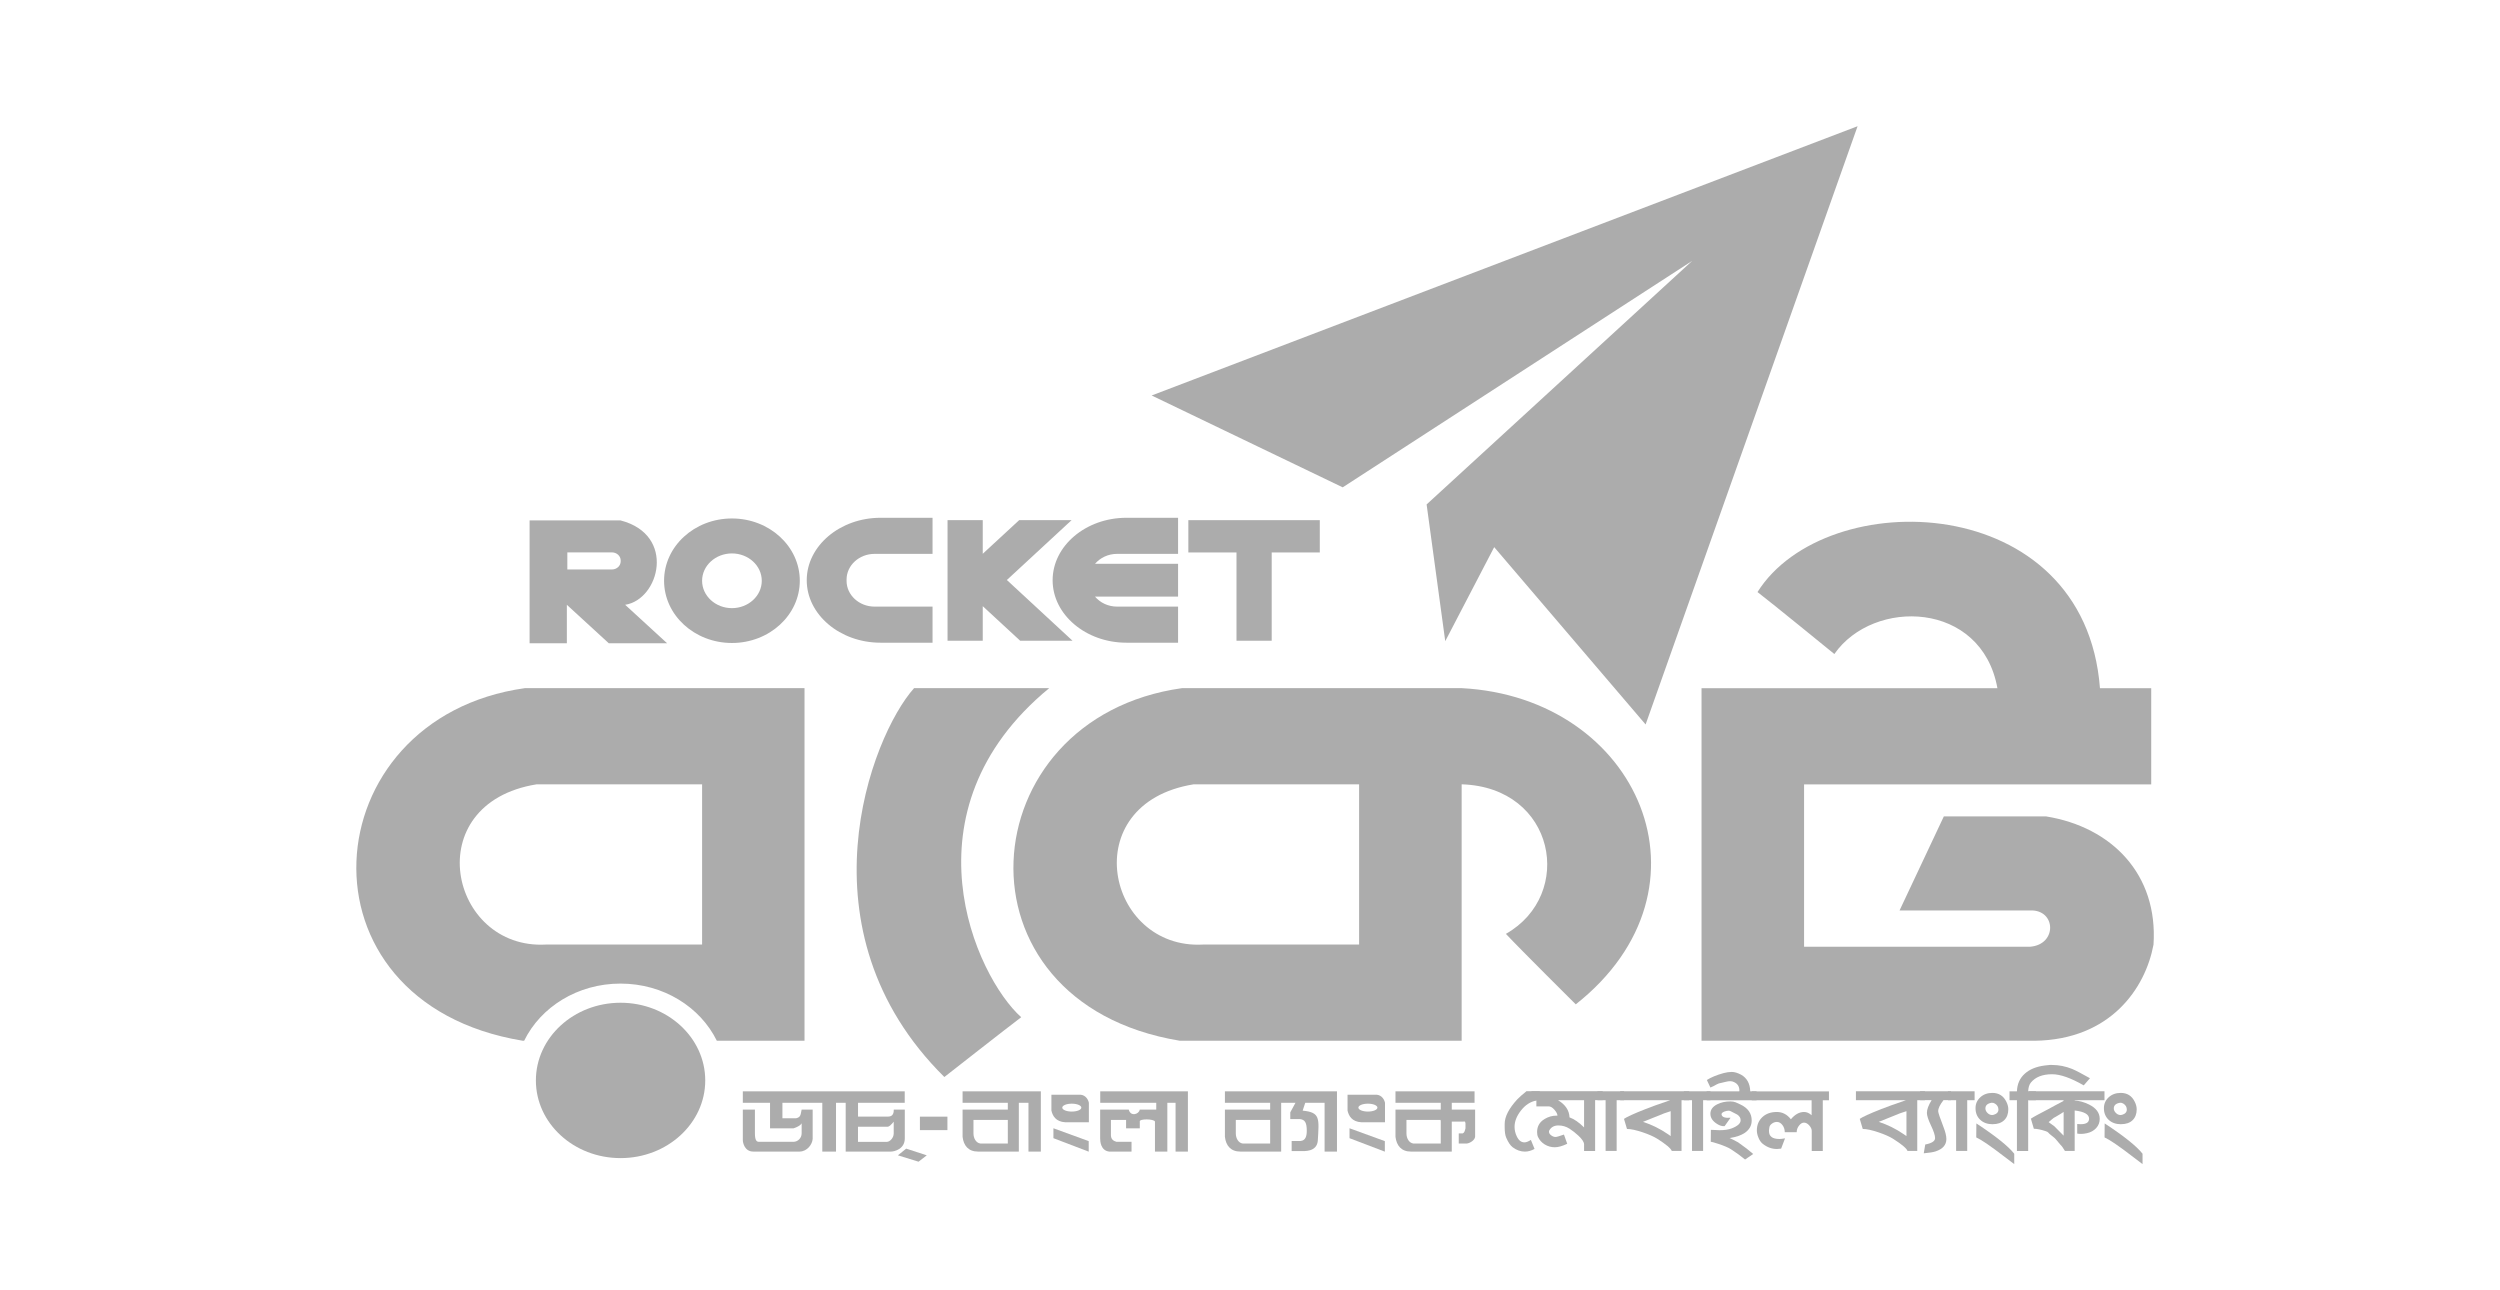 <svg width="62" height="32" viewBox="0 0 62 32" fill="none" xmlns="http://www.w3.org/2000/svg">
<path fill-rule="evenodd" clip-rule="evenodd" d="M41.967 6.469L35.38 12.51L35.842 15.901L37.056 13.569L40.811 17.967L46.068 3.13L28.561 9.808L33.299 12.086L41.967 6.469Z" fill="#ACACAC"/>
<path d="M36.247 17.066H29.314C24.027 17.808 23.478 24.856 29.257 25.81H36.249V19.451C38.579 19.522 39.06 22.188 37.346 23.16C37.693 23.532 39.079 24.908 39.079 24.908C42.72 22.03 40.639 17.295 36.249 17.066H36.247ZM33.706 23.425H29.835C27.437 23.557 26.656 19.927 29.603 19.451H33.706V23.425Z" fill="#ACACAC"/>
<path fill-rule="evenodd" clip-rule="evenodd" d="M50.75 20.247H48.207L47.109 22.579H50.345C50.995 22.552 51.024 23.427 50.345 23.479H44.741V19.453H53.35V17.068H52.079C51.704 12.14 45.276 11.995 43.586 14.683C43.917 14.935 45.492 16.22 45.492 16.22C46.459 14.829 49.146 14.896 49.536 17.068H42.198V25.811H50.461C52.339 25.785 53.205 24.513 53.407 23.427C53.523 21.679 52.367 20.512 50.75 20.248V20.247Z" fill="#ACACAC"/>
<path fill-rule="evenodd" clip-rule="evenodd" d="M26.02 17.066H22.669C21.6 18.259 19.751 23.081 23.42 26.71C23.42 26.71 25.009 25.465 25.326 25.227C24.199 24.221 22.321 20.113 26.02 17.066Z" fill="#ACACAC"/>
<path fill-rule="evenodd" clip-rule="evenodd" d="M17.49 26.795C17.49 27.858 16.549 28.721 15.39 28.721C14.23 28.721 13.29 27.858 13.29 26.795C13.29 25.732 14.23 24.868 15.39 24.868C16.549 24.868 17.49 25.731 17.49 26.795Z" fill="#ACACAC"/>
<path fill-rule="evenodd" clip-rule="evenodd" d="M13.018 17.066C7.731 17.808 7.182 24.856 12.961 25.81H12.999C13.409 24.974 14.324 24.393 15.388 24.393C16.452 24.393 17.366 24.974 17.777 25.81H19.952V17.066H13.018ZM17.41 23.425H13.539C11.142 23.557 10.361 19.927 13.309 19.451H17.412V23.425H17.41Z" fill="#ACACAC"/>
<path fill-rule="evenodd" clip-rule="evenodd" d="M15.504 14.999C16.355 14.867 16.774 13.263 15.388 12.906H13.134V15.953H14.058V14.999L15.098 15.953H16.544L15.504 14.999ZM15.393 13.922C15.393 14.033 15.295 14.123 15.175 14.123H14.07V13.699H15.175C15.295 13.699 15.393 13.789 15.393 13.899V13.922Z" fill="#ACACAC"/>
<path fill-rule="evenodd" clip-rule="evenodd" d="M18.152 12.858C17.222 12.858 16.469 13.55 16.469 14.402C16.469 15.254 17.223 15.946 18.152 15.946C19.081 15.946 19.835 15.254 19.835 14.402C19.835 13.55 19.081 12.858 18.152 12.858ZM18.152 15.082C17.744 15.082 17.412 14.777 17.412 14.403C17.412 14.029 17.744 13.725 18.152 13.725C18.56 13.725 18.892 14.029 18.892 14.403C18.892 14.777 18.56 15.082 18.152 15.082Z" fill="#ACACAC"/>
<path fill-rule="evenodd" clip-rule="evenodd" d="M27.703 13.736H29.216V12.841H27.935C26.928 12.841 26.105 13.538 26.105 14.39C26.105 15.242 26.928 15.939 27.935 15.939H29.216V15.044H27.703C27.482 15.044 27.284 14.947 27.156 14.796H29.216V13.983H27.156C27.284 13.834 27.48 13.736 27.703 13.736Z" fill="#ACACAC"/>
<path fill-rule="evenodd" clip-rule="evenodd" d="M21.689 15.044C21.307 15.044 20.995 14.757 20.995 14.407V14.372C20.995 14.022 21.307 13.736 21.689 13.736H23.127V12.841H21.837C20.831 12.841 20.007 13.538 20.007 14.39C20.007 15.242 20.831 15.939 21.837 15.939H23.127V15.044H21.689Z" fill="#ACACAC"/>
<path fill-rule="evenodd" clip-rule="evenodd" d="M32.731 12.9H29.471V13.701H30.665V15.89H31.538V13.701H32.731V12.9Z" fill="#ACACAC"/>
<path d="M24.97 14.384L26.575 12.9H25.275L24.372 13.734V12.9H23.499V15.89H24.372V15.033L25.3 15.89H26.598L24.97 14.384Z" fill="#ACACAC"/>
<path d="M38.099 27.294C37.956 27.32 37.828 27.402 37.719 27.542C37.614 27.676 37.561 27.81 37.561 27.946C37.561 28.028 37.58 28.108 37.617 28.184C37.664 28.283 37.727 28.331 37.807 28.331C37.849 28.331 37.901 28.311 37.966 28.27L38.057 28.493C37.975 28.538 37.895 28.56 37.818 28.56C37.712 28.56 37.612 28.525 37.514 28.452C37.458 28.41 37.404 28.331 37.354 28.214C37.329 28.156 37.316 28.07 37.316 27.954V27.873C37.316 27.692 37.421 27.489 37.631 27.261C37.675 27.214 37.75 27.148 37.856 27.062H38.186V27.283C38.155 27.287 38.126 27.289 38.101 27.291L38.099 27.294Z" fill="#ACACAC"/>
<path d="M39.559 27.285V28.544H39.285V28.381C39.285 28.324 39.238 28.253 39.146 28.166C39.075 28.1 39.002 28.042 38.925 27.992C38.84 27.938 38.748 27.911 38.647 27.911C38.545 27.911 38.469 27.952 38.424 28.032C38.418 28.042 38.415 28.052 38.415 28.066C38.415 28.1 38.432 28.129 38.469 28.156C38.504 28.183 38.541 28.197 38.578 28.197C38.607 28.197 38.676 28.176 38.786 28.137L38.867 28.366C38.745 28.424 38.642 28.452 38.56 28.452C38.469 28.452 38.386 28.429 38.309 28.382C38.233 28.335 38.179 28.273 38.143 28.197C38.127 28.163 38.12 28.122 38.12 28.074C38.12 27.931 38.184 27.822 38.312 27.748C38.402 27.695 38.497 27.668 38.598 27.668H38.625C38.623 27.623 38.597 27.575 38.548 27.52C38.5 27.464 38.452 27.438 38.406 27.438H38.102V27.283H37.98V27.062H39.747V27.283H39.559V27.285ZM39.285 27.285H38.639C38.821 27.394 38.917 27.536 38.924 27.711C39.04 27.752 39.16 27.836 39.285 27.96V27.284V27.285Z" fill="#ACACAC"/>
<path d="M40.093 27.285V28.543H39.819V27.285H39.617V27.064H40.277V27.285H40.093Z" fill="#ACACAC"/>
<path d="M41.417 27.285H40.18V27.064H41.891V27.285H41.702V28.543H41.46C41.436 28.479 41.317 28.379 41.103 28.243C41.015 28.188 40.895 28.134 40.741 28.082C40.576 28.027 40.447 27.998 40.349 27.998L40.275 27.748C40.34 27.701 40.516 27.62 40.807 27.506C40.928 27.457 41.132 27.383 41.416 27.287L41.417 27.285ZM41.433 27.557C41.382 27.573 41.328 27.591 41.269 27.612C41.182 27.647 41.027 27.71 40.799 27.801L40.746 27.822C40.964 27.892 41.17 27.994 41.369 28.13C41.394 28.148 41.416 28.163 41.433 28.175V27.558V27.557Z" fill="#ACACAC"/>
<path d="M42.237 27.285V28.543H41.962V27.285H41.76V27.064H42.42V27.285H42.237Z" fill="#ACACAC"/>
<path d="M42.324 27.286V27.065H43.134C43.135 27.057 43.137 27.05 43.137 27.046C43.137 26.93 43.078 26.855 42.959 26.819C42.943 26.815 42.926 26.813 42.907 26.813C42.877 26.813 42.842 26.819 42.798 26.829C42.739 26.844 42.704 26.851 42.694 26.854C42.647 26.86 42.606 26.874 42.572 26.894C42.526 26.922 42.475 26.948 42.418 26.971L42.33 26.784C42.434 26.718 42.573 26.66 42.744 26.613C42.816 26.594 42.883 26.584 42.948 26.584C43.015 26.584 43.093 26.607 43.178 26.652C43.323 26.733 43.4 26.87 43.406 27.065H43.562V27.286H42.322H42.324ZM43.278 28.756C43.166 28.664 43.049 28.579 42.923 28.498C42.862 28.46 42.763 28.417 42.622 28.37C42.51 28.334 42.446 28.315 42.427 28.315L42.43 28.02C42.453 28.02 42.488 28.02 42.535 28.024C42.582 28.027 42.619 28.029 42.642 28.029C42.767 28.029 42.868 28.014 42.946 27.984C43.094 27.927 43.168 27.86 43.168 27.782C43.168 27.726 43.14 27.679 43.083 27.641C43.028 27.611 42.973 27.583 42.917 27.556C42.901 27.549 42.886 27.545 42.87 27.545C42.836 27.545 42.801 27.553 42.761 27.568C42.713 27.588 42.691 27.613 42.694 27.638C42.704 27.704 42.779 27.731 42.918 27.72L42.77 27.929C42.71 27.933 42.648 27.915 42.587 27.876C42.474 27.806 42.418 27.722 42.418 27.621C42.418 27.52 42.475 27.442 42.59 27.385C42.684 27.338 42.791 27.315 42.911 27.315C42.964 27.315 43.009 27.323 43.046 27.338C43.084 27.354 43.122 27.372 43.162 27.391C43.348 27.478 43.442 27.61 43.442 27.788C43.442 27.914 43.385 28.016 43.27 28.096C43.182 28.155 43.058 28.198 42.895 28.224C42.943 28.245 43.014 28.28 43.105 28.33C43.26 28.438 43.385 28.535 43.48 28.619L43.279 28.755L43.278 28.756Z" fill="#ACACAC"/>
<path d="M45.205 27.285V28.544H44.931V28.044C44.931 28.001 44.91 27.957 44.869 27.91C44.828 27.864 44.784 27.841 44.739 27.841C44.696 27.841 44.655 27.865 44.617 27.914C44.578 27.962 44.558 28.017 44.558 28.079H44.262C44.262 28.009 44.242 27.95 44.203 27.899C44.163 27.849 44.119 27.824 44.068 27.824C44.025 27.824 43.984 27.837 43.945 27.865C43.905 27.894 43.884 27.926 43.88 27.962L43.871 28.028V28.054C43.871 28.183 43.958 28.247 44.13 28.247C44.156 28.247 44.203 28.242 44.269 28.231L44.172 28.486C44.116 28.491 44.081 28.495 44.069 28.495C43.94 28.495 43.823 28.452 43.714 28.365C43.672 28.331 43.636 28.281 43.609 28.212C43.584 28.152 43.57 28.093 43.57 28.035C43.57 27.899 43.616 27.789 43.707 27.704C43.798 27.619 43.918 27.577 44.066 27.577C44.204 27.577 44.32 27.638 44.414 27.758C44.515 27.637 44.624 27.577 44.741 27.577C44.806 27.577 44.868 27.604 44.928 27.658V27.287H43.444V27.066H45.358V27.287H45.202L45.205 27.285Z" fill="#ACACAC"/>
<path d="M47.264 27.285H46.027V27.064H47.738V27.285H47.548V28.543H47.306C47.283 28.479 47.164 28.379 46.95 28.243C46.862 28.188 46.741 28.134 46.587 28.082C46.423 28.027 46.294 27.998 46.196 27.998L46.122 27.748C46.187 27.701 46.363 27.62 46.653 27.506C46.775 27.457 46.979 27.383 47.262 27.287L47.264 27.285ZM47.28 27.557C47.228 27.573 47.174 27.591 47.115 27.612C47.029 27.647 46.873 27.71 46.646 27.801L46.593 27.822C46.81 27.892 47.017 27.994 47.215 28.13C47.24 28.148 47.262 28.163 47.28 28.175V27.558V27.557Z" fill="#ACACAC"/>
<path d="M48.198 27.285C48.111 27.396 48.067 27.486 48.067 27.559C48.067 27.592 48.111 27.724 48.201 27.957C48.246 28.074 48.27 28.171 48.27 28.248C48.27 28.394 48.18 28.497 48.001 28.555C47.947 28.573 47.85 28.59 47.709 28.602L47.746 28.384C47.907 28.353 47.99 28.3 47.99 28.226C47.99 28.158 47.956 28.053 47.888 27.911C47.821 27.77 47.787 27.666 47.787 27.599C47.787 27.513 47.827 27.408 47.904 27.284H47.618V27.064H48.384V27.284H48.197L48.198 27.285Z" fill="#ACACAC"/>
<path d="M48.787 27.285V28.543H48.512V27.285H48.31V27.064H48.97V27.285H48.787Z" fill="#ACACAC"/>
<path d="M49.419 27.881C49.291 27.881 49.187 27.844 49.109 27.77C49.031 27.696 48.993 27.6 48.993 27.483C48.993 27.375 49.032 27.285 49.112 27.212C49.191 27.14 49.291 27.104 49.41 27.104C49.571 27.104 49.687 27.177 49.759 27.326C49.79 27.389 49.806 27.451 49.806 27.511C49.806 27.624 49.772 27.715 49.705 27.78C49.637 27.846 49.542 27.88 49.417 27.88L49.419 27.881ZM49.719 28.693C49.371 28.424 49.135 28.264 49.011 28.208L49.014 27.861C49.492 28.175 49.804 28.425 49.953 28.612V28.87L49.719 28.693ZM49.476 27.37C49.448 27.352 49.421 27.346 49.394 27.348C49.289 27.365 49.238 27.412 49.238 27.49C49.238 27.53 49.256 27.567 49.289 27.601C49.323 27.635 49.363 27.653 49.405 27.653L49.443 27.647C49.521 27.624 49.561 27.581 49.561 27.517C49.561 27.456 49.533 27.406 49.476 27.37Z" fill="#ACACAC"/>
<path d="M51.678 26.918C51.358 26.734 51.097 26.641 50.893 26.641C50.652 26.641 50.476 26.711 50.363 26.851C50.325 26.899 50.303 26.971 50.299 27.065H50.491V27.285H50.299V28.544H50.02V27.285H49.836V27.065H50.02C50.026 26.886 50.09 26.74 50.212 26.63C50.334 26.518 50.501 26.451 50.711 26.424C50.733 26.423 50.773 26.417 50.833 26.411H50.892C51.059 26.411 51.225 26.444 51.39 26.51C51.48 26.548 51.627 26.625 51.831 26.74L51.676 26.918H51.678Z" fill="#ACACAC"/>
<path d="M51.452 27.285V27.293C51.566 27.299 51.687 27.332 51.81 27.393C51.985 27.48 52.073 27.599 52.073 27.749C52.073 27.837 52.043 27.912 51.985 27.977C51.926 28.04 51.85 28.083 51.756 28.103C51.662 28.124 51.581 28.126 51.515 28.113V27.875C51.546 27.879 51.575 27.88 51.602 27.88C51.74 27.88 51.809 27.834 51.809 27.744C51.809 27.636 51.69 27.568 51.452 27.54V28.543H51.21C51.17 28.474 51.132 28.42 51.092 28.382C51.079 28.369 51.044 28.327 50.987 28.257C50.969 28.234 50.937 28.206 50.89 28.171C50.843 28.136 50.811 28.107 50.793 28.084C50.786 28.074 50.764 28.063 50.728 28.051C50.61 28.013 50.513 27.993 50.439 27.993L50.366 27.743C50.426 27.702 50.563 27.628 50.776 27.518C50.792 27.507 50.856 27.472 50.969 27.413C51.01 27.39 51.079 27.354 51.175 27.304V27.285H50.307V27.064H52.191V27.285H51.449H51.452ZM51.178 27.576C51.133 27.607 51.065 27.648 50.974 27.701C50.95 27.71 50.924 27.728 50.893 27.755C50.862 27.782 50.834 27.807 50.806 27.829C50.836 27.853 50.883 27.887 50.947 27.931C51.007 27.994 51.085 28.071 51.178 28.164V27.576Z" fill="#ACACAC"/>
<path d="M52.603 27.881C52.475 27.881 52.371 27.844 52.293 27.77C52.215 27.696 52.177 27.6 52.177 27.483C52.177 27.375 52.217 27.285 52.296 27.212C52.375 27.14 52.475 27.104 52.594 27.104C52.755 27.104 52.871 27.177 52.943 27.326C52.974 27.389 52.99 27.451 52.99 27.511C52.99 27.624 52.956 27.715 52.889 27.78C52.821 27.846 52.726 27.88 52.601 27.88L52.603 27.881ZM52.902 28.693C52.554 28.424 52.318 28.264 52.193 28.208L52.196 27.861C52.675 28.175 52.987 28.425 53.135 28.612V28.87L52.902 28.693ZM52.66 27.37C52.632 27.352 52.606 27.346 52.578 27.348C52.474 27.365 52.422 27.412 52.422 27.49C52.422 27.53 52.44 27.567 52.474 27.601C52.507 27.635 52.547 27.653 52.59 27.653L52.628 27.647C52.705 27.624 52.745 27.581 52.745 27.517C52.745 27.456 52.717 27.406 52.66 27.37Z" fill="#ACACAC"/>
<path d="M22.268 28.652L22.78 28.81L22.984 28.652L22.473 28.486L22.268 28.652Z" fill="#ACACAC"/>
<path d="M22.437 27.349V27.065H18.422V27.349H19.097V27.983H19.677C19.677 27.983 19.841 27.935 19.881 27.858V28.108C19.881 28.22 19.79 28.317 19.677 28.317H18.824C18.773 28.317 18.722 28.296 18.722 28.108V27.518H18.422V28.275C18.422 28.337 18.465 28.559 18.681 28.559H19.835C20.016 28.554 20.144 28.386 20.154 28.244V27.518H19.881C19.853 27.629 19.869 27.705 19.744 27.733H19.404V27.349H20.393V28.559H20.733V27.349H20.973V28.559H22.098C22.177 28.559 22.439 28.499 22.439 28.234V27.518H22.166C22.166 27.588 22.154 27.691 22.029 27.691H21.279V27.349H22.439H22.437ZM21.994 27.943C22.045 27.956 22.113 27.881 22.164 27.818V28.11C22.164 28.221 22.067 28.318 21.994 28.318H21.278V27.943H21.994Z" fill="#ACACAC"/>
<path d="M23.496 27.693H22.814V28.027H23.496V27.693Z" fill="#ACACAC"/>
<path d="M23.872 27.065V27.349H24.994V27.518H23.872V28.192C23.896 28.411 24.018 28.559 24.252 28.559H25.267V27.349H25.506V28.559H25.813V27.065H23.872ZM24.994 28.359H24.312C24.209 28.345 24.142 28.234 24.142 28.108V27.775H24.994V28.359Z" fill="#ACACAC"/>
<path d="M27.284 27.349H28.675V27.518H28.266C28.248 27.636 28.038 27.699 27.993 27.518H27.284V28.234C27.284 28.303 27.296 28.531 27.504 28.559H28.062V28.317H27.688C27.614 28.296 27.551 28.255 27.551 28.15V27.775H27.927V27.983H28.267V27.816C28.244 27.74 28.625 27.746 28.643 27.816V28.559H28.95V27.349H29.154V28.559H29.46V27.065H27.286V27.349H27.284Z" fill="#ACACAC"/>
<path d="M26.8 27.149H26.075V27.541C26.103 27.666 26.177 27.82 26.425 27.833H27.004V27.349C26.987 27.267 26.925 27.162 26.8 27.149ZM26.58 27.567C26.45 27.567 26.344 27.523 26.344 27.469C26.344 27.415 26.45 27.371 26.58 27.371C26.711 27.371 26.817 27.415 26.817 27.469C26.817 27.523 26.711 27.567 26.58 27.567Z" fill="#ACACAC"/>
<path d="M26.125 27.981V28.227L27 28.561V28.3L26.125 27.981Z" fill="#ACACAC"/>
<path d="M34.144 27.149H33.419V27.541C33.447 27.666 33.52 27.82 33.768 27.833H34.348V27.349C34.33 27.267 34.269 27.162 34.144 27.149ZM33.924 27.567C33.793 27.567 33.688 27.523 33.688 27.469C33.688 27.415 33.793 27.371 33.924 27.371C34.055 27.371 34.16 27.415 34.16 27.469C34.16 27.523 34.055 27.567 33.924 27.567Z" fill="#ACACAC"/>
<path d="M33.468 27.981V28.227L34.344 28.561V28.3L33.468 27.981Z" fill="#ACACAC"/>
<path d="M36.004 27.518V27.349H36.569V27.065H34.608V27.349H35.731V27.518H34.608V28.192C34.633 28.411 34.755 28.559 34.988 28.559H36.004V27.816H36.276C36.322 27.816 36.334 27.795 36.344 27.858V27.983C36.326 28.045 36.321 28.088 36.276 28.108H36.177V28.359H36.379C36.447 28.352 36.573 28.282 36.583 28.192V27.518H36.004ZM35.731 28.359H35.05C34.947 28.345 34.88 28.234 34.88 28.108V27.775H35.726L35.731 27.816V28.359Z" fill="#ACACAC"/>
<path d="M30.378 27.065V27.349H31.5V27.518H30.378V28.192C30.401 28.411 30.524 28.559 30.758 28.559H31.773V27.349H32.128L31.999 27.586V27.753H32.238C32.364 27.767 32.408 27.843 32.408 28.045C32.408 28.184 32.373 28.285 32.256 28.296H32.033V28.546H32.272C32.34 28.546 32.652 28.574 32.681 28.296C32.715 27.732 32.745 27.586 32.306 27.544L32.37 27.349H32.85V28.559H33.157V27.065H30.378ZM31.5 28.359H30.818C30.715 28.345 30.648 28.234 30.648 28.108V27.775H31.5V28.359Z" fill="#ACACAC"/>
</svg>

